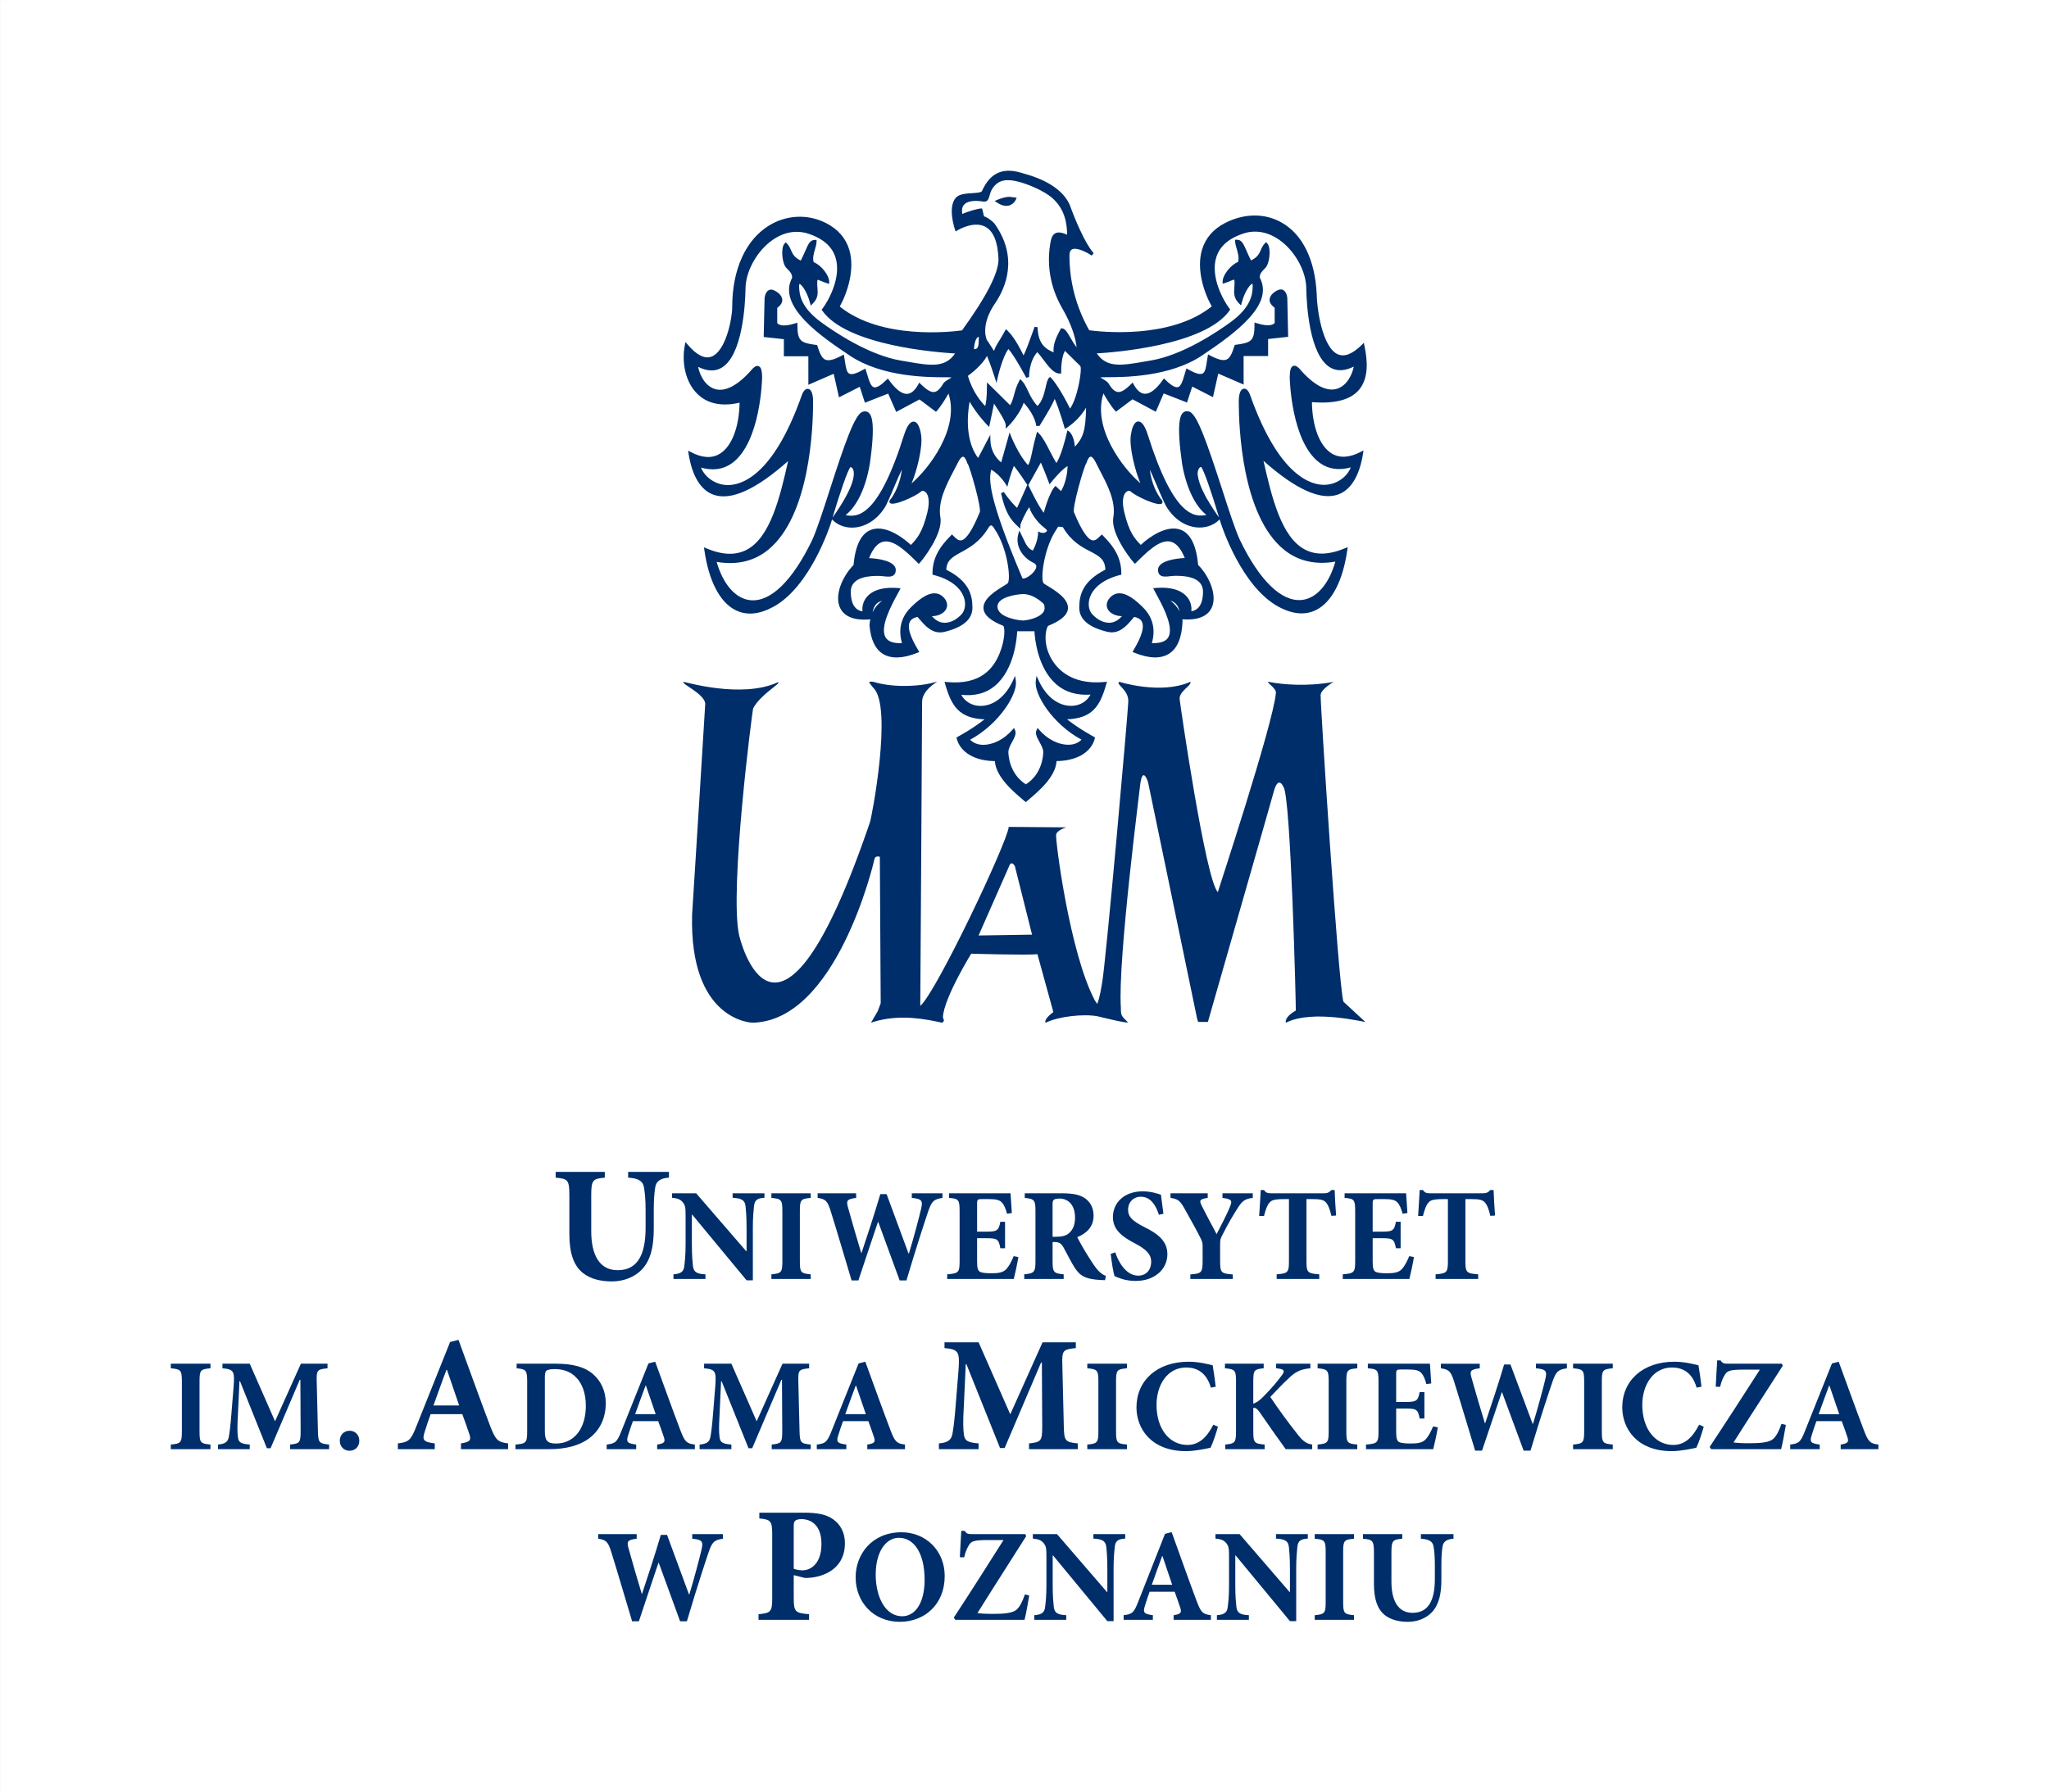 <?xml version="1.0" encoding="UTF-8" standalone="no"?>
<svg
   xmlns:dc="http://purl.org/dc/elements/1.1/"
   xmlns:cc="http://creativecommons.org/ns#"
   xmlns:rdf="http://www.w3.org/1999/02/22-rdf-syntax-ns#"
   xmlns:svg="http://www.w3.org/2000/svg"
   xmlns="http://www.w3.org/2000/svg"
   viewBox="0 0 137.143 120"
   id="svg9"
   height="120"
   width="137.143"
   version="1.1">
  <rect x="0" y="0" width="137.143" height="120" fill="#808080" stroke="none"/>
  <defs
     id="defs13" />
  <g
     id="Layer1000"
     transform="matrix(0.252,0,0,0.252,-37.5,-15)">
    <path
       id="path2"
       style="fill:#ffffff;fill-rule:evenodd"
       d="M 693.07,535.747 H 148.82 V 59.528 H 693.07 Z" />
    <path
       id="path4"
       style="fill:#002e6a;fill-rule:evenodd"
       d="m 326.485,370.859 h -10.841 v 1.531 c 2.95,0.176 3.946,1.049 4.206,2.58 0.216,1.315 0.432,2.979 0.432,6.084 v 4.682 c 0,7.305 -2.253,11.242 -7.415,11.242 -4.681,0 -7.023,-3.801 -7.023,-10.367 v -9.539 c 0,-4.111 0.432,-4.375 3.6,-4.682 v -1.531 h -13.053 v 1.531 c 3.208,0.307 3.643,0.57 3.643,4.682 v 10.328 c 0,5.117 1.17,8.357 3.599,10.322 2.08,1.631 4.814,2.24 7.675,2.24 3.079,0 6.029,-1.102 8.021,-3.201 2.428,-2.625 3.121,-6.299 3.121,-10.938 v -4.77 c 0,-3.105 0.176,-4.725 0.392,-6.084 0.216,-1.531 1.301,-2.447 3.643,-2.58 z m 25.371,5.691 h -8.463 v 1.189 c 2.565,0.141 3.258,0.735 3.434,2.24 0.102,1.016 0.275,2.66 0.275,5.776 v 6.16 h -0.103 l -13.284,-15.365 h -6.415 v 1.189 c 1.49,0.141 2.253,0.418 2.913,1.26 0.656,0.84 0.691,1.469 0.691,3.781 v 7.279 c 0,3.082 -0.207,4.656 -0.346,5.811 -0.137,1.506 -0.935,2.064 -2.877,2.207 v 1.223 h 8.496 v -1.223 c -2.564,-0.105 -3.156,-0.772 -3.33,-2.308 -0.105,-1.053 -0.277,-2.627 -0.277,-5.709 v -7.838 h 0.103 l 14.429,17.44 h 1.666 v -13.906 c 0,-3.115 0.208,-4.76 0.314,-5.844 0.173,-1.578 0.9,-2.067 2.774,-2.172 z m 12.28,22.75 v -1.225 c -2.6,-0.244 -2.88,-0.49 -2.88,-3.43 v -13.409 c 0,-3.01 0.279,-3.218 2.88,-3.465 v -1.225 h -10.442 v 1.225 c 2.603,0.246 2.915,0.455 2.915,3.465 v 13.409 c 0,2.939 -0.311,3.186 -2.915,3.43 v 1.225 z m 34.999,-22.75 h -8.15 v 1.224 c 2.811,0.246 2.946,0.842 2.462,2.942 -0.484,2.064 -1.908,7.525 -3.225,11.828 h -0.105 c -1.907,-5.107 -3.885,-10.463 -5.829,-15.783 h -1.662 c -1.598,5.389 -3.331,10.676 -4.995,15.645 h -0.069 c -1.181,-3.852 -2.358,-7.946 -3.503,-12.041 -0.487,-1.785 -0.451,-2.275 2.15,-2.59 v -1.224 h -10.233 v 1.224 c 2.047,0.281 2.638,0.77 3.469,3.5 1.942,6.232 3.643,12.112 5.55,18.418 h 1.806 c 1.665,-5.047 3.433,-10.262 5.201,-15.547 h 0.069 c 1.944,5.32 3.782,10.326 5.689,15.547 h 1.804 c 2.915,-9.807 4.96,-15.894 5.722,-18.172 0.973,-2.904 1.527,-3.395 3.852,-3.746 z m 18.906,16.695 c -0.623,1.539 -1.25,2.66 -1.942,3.43 -0.797,0.875 -2.011,1.121 -3.815,1.121 -1.318,0 -2.498,-0.07 -3.121,-0.352 -0.693,-0.349 -0.833,-1.189 -0.833,-2.871 v -6.09 h 2.323 c 2.948,0 3.399,0.141 3.85,2.66 h 1.25 v -7.035 h -1.25 c -0.451,2.451 -0.936,2.627 -3.85,2.627 h -2.323 v -7.422 c 0,-1.156 0.14,-1.225 1.423,-1.225 h 1.663 c 1.943,0 2.878,0.244 3.469,0.877 0.624,0.629 1.075,1.783 1.387,3.008 l 1.284,-0.176 c -0.137,-2.172 -0.312,-4.619 -0.345,-5.248 h -16.34 v 1.223 c 2.464,0.211 2.813,0.385 2.813,3.432 v 13.442 c 0,2.976 -0.349,3.184 -3.297,3.428 v 1.229 h 17.69 c 0.278,-1.051 0.973,-4.238 1.214,-5.812 z m 10.337,-5.146 v -8.504 c 0,-0.737 0.066,-1.086 0.311,-1.297 0.205,-0.209 0.693,-0.349 1.56,-0.349 1.943,0 4.092,1.33 4.092,5.074 0,1.787 -0.484,3.184 -1.666,4.166 -0.762,0.666 -1.94,0.91 -3.397,0.91 z m 14.15,10.394 v 0 c -0.762,-0.277 -1.352,-0.701 -2.115,-1.506 -0.662,-0.733 -1.426,-1.854 -2.639,-3.814 -1.039,-1.607 -2.322,-3.918 -2.842,-4.971 2.322,-0.943 4.336,-2.623 4.336,-5.703 0,-2.172 -0.938,-3.709 -2.326,-4.656 -1.422,-0.945 -3.156,-1.295 -6.207,-1.295 h -9.748 v 1.225 c 2.531,0.246 2.844,0.596 2.844,3.397 v 13.439 c 0,2.906 -0.383,3.221 -2.981,3.467 v 1.223 h 10.473 v -1.223 c -2.635,-0.246 -2.945,-0.56 -2.945,-3.467 v -5.109 h 0.656 c 1.111,0 1.734,0.455 2.289,1.506 1.008,1.855 1.944,3.744 2.848,5.18 1.42,2.203 2.736,3.192 7.11,3.401 0.449,0 0.834,0.035 1.039,0.035 z m 15.299,-16.52 c -0.279,-2.168 -0.521,-3.748 -0.662,-5.041 -0.623,-0.209 -2.6,-0.91 -4.818,-0.91 -4.926,0 -7.945,3.01 -7.945,6.863 0,3.359 2.496,5.25 6.037,7.068 2.601,1.401 4.127,2.695 4.127,4.762 0,2.24 -1.353,3.711 -3.468,3.711 -3.326,0 -5.375,-3.957 -6.07,-6.195 l -1.211,0.418 c 0.24,2.1 0.693,5.041 1.037,5.914 0.453,0.211 1.113,0.49 2.084,0.779 1.039,0.312 2.254,0.488 3.502,0.488 5.064,0 8.428,-3.121 8.428,-7.109 0,-3.467 -2.498,-5.428 -6.139,-7.213 -3.051,-1.574 -4.301,-2.658 -4.301,-4.588 0,-2.025 1.422,-3.461 3.363,-3.461 2.807,0 4.129,2.59 4.822,4.795 z m 23.724,-5.424 h -8.047 v 1.224 c 2.564,0.315 2.6,0.805 2.045,2.205 -0.832,2.137 -2.602,5.426 -3.604,7.422 -1.355,-2.59 -2.779,-5.18 -3.992,-7.631 -0.592,-1.258 -0.625,-1.681 1.631,-1.996 v -1.224 h -9.887 v 1.224 c 1.908,0.281 2.498,0.629 3.779,2.942 2.082,3.709 3.365,6.054 4.303,7.943 0.314,0.701 0.451,1.053 0.451,1.93 v 3.883 c 0,3.188 -0.31,3.395 -3.258,3.639 v 1.189 h 11.27 v -1.189 c -3.121,-0.244 -3.365,-0.451 -3.365,-3.639 v -4.48 c 0,-1.086 0.103,-1.469 0.627,-2.416 1.666,-3.291 2.6,-4.795 3.885,-6.859 1.281,-2.067 1.975,-2.696 4.162,-2.942 z m 22.129,5.914 c -0.174,-2.239 -0.346,-5.32 -0.381,-6.789 h -0.865 c -0.59,0.666 -1.076,0.875 -1.979,0.875 h -13.945 c -1.006,0 -1.457,-0.103 -1.978,-0.875 h -0.864 c -0.07,1.785 -0.279,4.34 -0.42,6.895 h 1.283 c 0.453,-1.748 0.867,-2.938 1.459,-3.535 0.486,-0.592 1.109,-0.945 3.986,-0.945 h 1.181 v 16.557 c 0,2.976 -0.345,3.186 -3.261,3.432 v 1.223 h 11.309 v -1.223 c -3.051,-0.246 -3.398,-0.455 -3.398,-3.432 v -16.557 h 1.56 c 2.049,0 2.912,0.174 3.539,0.804 0.623,0.633 1.109,1.82 1.527,3.641 z m 19.424,10.781 c -0.623,1.539 -1.248,2.66 -1.939,3.43 -0.799,0.875 -2.014,1.121 -3.816,1.121 -1.316,0 -2.496,-0.07 -3.123,-0.352 -0.691,-0.349 -0.83,-1.189 -0.83,-2.871 v -6.09 h 2.324 c 2.946,0 3.397,0.141 3.848,2.66 h 1.25 v -7.035 h -1.25 c -0.451,2.451 -0.935,2.627 -3.848,2.627 h -2.324 v -7.422 c 0,-1.156 0.139,-1.225 1.42,-1.225 h 1.668 c 1.939,0 2.877,0.244 3.465,0.877 0.623,0.629 1.078,1.783 1.391,3.008 l 1.283,-0.176 c -0.141,-2.172 -0.314,-4.619 -0.349,-5.248 h -16.336 v 1.223 c 2.463,0.211 2.811,0.385 2.811,3.432 v 13.442 c 0,2.976 -0.347,3.184 -3.297,3.428 v 1.229 h 17.689 c 0.279,-1.051 0.973,-4.238 1.217,-5.812 z m 22.795,-10.781 c -0.174,-2.239 -0.35,-5.32 -0.385,-6.789 h -0.867 c -0.588,0.666 -1.072,0.875 -1.977,0.875 h -13.945 c -1.004,0 -1.455,-0.103 -1.977,-0.875 h -0.865 c -0.07,1.785 -0.281,4.34 -0.416,6.895 h 1.281 c 0.451,-1.748 0.869,-2.938 1.455,-3.535 0.486,-0.592 1.113,-0.945 3.992,-0.945 h 1.181 v 16.557 c 0,2.976 -0.35,3.186 -3.268,3.432 v 1.223 h 11.31 v -1.223 c -3.049,-0.246 -3.397,-0.455 -3.397,-3.432 v -16.557 h 1.557 c 2.051,0 2.916,0.174 3.541,0.804 0.623,0.633 1.111,1.82 1.525,3.641 l 1.246,-0.07 z m -341.188,62.06 v -1.223 c -2.627,-0.246 -2.905,-0.488 -2.905,-3.422 v -13.381 c 0,-3.004 0.278,-3.211 2.905,-3.461 v -1.219 h -10.538 v 1.219 c 2.626,0.25 2.94,0.457 2.94,3.461 v 13.381 c 0,2.934 -0.314,3.176 -2.94,3.422 v 1.223 z m 31.511,0 v -1.223 c -2.731,-0.281 -2.905,-0.523 -2.975,-3.738 l -0.317,-13.064 c -0.069,-2.898 0.073,-3.18 2.872,-3.461 v -1.219 h -7.074 l -6.862,15.299 -6.724,-15.299 h -7.246 v 1.219 c 3.009,0.281 3.257,0.772 2.975,4.721 l -0.561,6.914 c -0.279,3.668 -0.526,5.518 -0.735,6.602 -0.245,1.262 -0.876,1.852 -2.872,2.027 v 1.223 h 8.438 v -1.223 c -2.346,-0.211 -3.011,-0.523 -3.15,-2.098 -0.141,-1.08 -0.175,-2.723 0,-5.623 l 0.42,-9.115 h 0.14 l 7.142,17.812 h 0.982 l 7.738,-18.162 h 0.175 l 0.07,13.447 c 0,3.215 -0.176,3.457 -2.8,3.738 v 1.223 z m 5.393,0.426 c 1.541,0 2.628,-1.09 2.628,-2.664 0,-1.533 -1.087,-2.652 -2.591,-2.652 -1.47,0 -2.591,1.119 -2.591,2.652 0,1.574 1.121,2.664 2.555,2.664 z m 51.909,-19.285 c 0,-1.016 0.069,-1.609 0.348,-1.924 0.246,-0.244 0.947,-0.488 2.207,-0.488 2.416,0 4.27,0.697 5.708,2.166 1.609,1.57 2.624,4.223 2.624,7.545 0,6.252 -3.22,10.063 -7.912,10.063 -2.45,0 -2.975,-0.875 -2.975,-3.391 z m -7.494,-3.844 v 0 1.221 c 2.45,0.246 2.8,0.455 2.8,3.459 v 13.345 c 0,3.004 -0.35,3.211 -3.115,3.457 v 1.223 h 8.997 c 4.343,0 8.02,-0.943 10.608,-2.898 2.663,-2.027 4.378,-5.104 4.378,-9.363 0,-3.318 -1.367,-5.799 -3.116,-7.439 -2.241,-2.133 -5.639,-3.004 -10.048,-3.004 z m 36.937,13.41 h -5.463 c 0.911,-2.481 1.787,-5.029 2.766,-7.578 h 0.106 z m 10.398,9.293 v 0 -1.223 c -2.24,-0.281 -2.66,-0.734 -3.85,-3.809 -2.276,-6.008 -4.446,-12.084 -6.686,-18.199 l -1.788,0.455 -7.177,17.955 c -1.156,2.934 -1.609,3.317 -3.92,3.598 v 1.223 h 7.841 v -1.223 c -2.555,-0.316 -2.66,-0.805 -2.135,-2.48 0.419,-1.395 0.876,-2.656 1.262,-3.738 h 6.721 c 0.526,1.398 1.051,2.9 1.401,3.949 0.56,1.535 0.386,1.953 -1.683,2.269 v 1.223 z m 30.777,0 v -1.223 c -2.729,-0.281 -2.905,-0.523 -2.975,-3.738 l -0.318,-13.064 c -0.07,-2.898 0.073,-3.18 2.873,-3.461 v -1.219 h -7.074 l -6.861,15.299 -6.723,-15.299 h -7.245 v 1.219 c 3.01,0.281 3.255,0.772 2.974,4.721 l -0.559,6.914 c -0.279,3.668 -0.527,5.518 -0.737,6.602 -0.244,1.262 -0.875,1.852 -2.871,2.027 v 1.223 h 8.438 v -1.223 c -2.344,-0.211 -3.012,-0.523 -3.151,-2.098 -0.141,-1.08 -0.175,-2.723 0,-5.623 l 0.421,-9.115 h 0.139 l 7.144,17.812 h 0.98 l 7.738,-18.162 h 0.175 l 0.07,13.447 c 0,3.215 -0.175,3.457 -2.8,3.738 v 1.223 z m 14.637,-9.293 h -5.463 c 0.911,-2.481 1.787,-5.029 2.765,-7.578 h 0.107 z m 10.398,9.293 v 0 -1.223 c -2.24,-0.281 -2.66,-0.734 -3.851,-3.809 -2.276,-6.008 -4.448,-12.084 -6.689,-18.199 l -1.785,0.455 -7.178,17.955 c -1.157,2.934 -1.611,3.317 -3.922,3.598 v 1.223 h 7.844 v -1.223 c -2.556,-0.316 -2.662,-0.805 -2.136,-2.48 0.419,-1.395 0.876,-2.656 1.259,-3.738 h 6.724 c 0.525,1.398 1.051,2.9 1.401,3.949 0.558,1.535 0.383,1.953 -1.683,2.269 v 1.223 z m 58.961,0 v -1.223 c -2.629,-0.246 -2.904,-0.488 -2.904,-3.422 v -13.381 c 0,-3.004 0.276,-3.211 2.904,-3.461 v -1.219 h -10.539 v 1.219 c 2.627,0.25 2.942,0.457 2.942,3.461 v 13.381 c 0,2.934 -0.314,3.176 -2.942,3.422 v 1.223 z m 22.935,-6.496 c -1.787,3.527 -3.957,5.375 -6.861,5.375 -4.764,0 -8.228,-4.223 -8.228,-10.652 0,-5.168 2.801,-9.92 7.877,-9.92 2.695,0 5.394,1.223 6.549,5.346 l 1.295,-0.246 c -0.248,-2.164 -0.492,-3.769 -0.805,-5.693 -0.947,-0.211 -3.539,-0.943 -6.373,-0.943 -8.371,0 -13.867,4.961 -13.867,12.156 0,5.555 3.853,11.604 13.166,11.604 2.383,0 5.601,-0.705 6.512,-0.912 0.598,-1.223 1.506,-3.879 1.963,-5.59 z m 26.26,6.496 v -1.223 c -1.4,-0.211 -2.348,-0.766 -3.781,-2.586 -2.522,-3.18 -5.113,-6.707 -7.352,-10.059 1.574,-1.607 3.045,-3.283 5.111,-5.172 1.926,-1.815 3.361,-2.236 5.529,-2.447 v -1.219 h -9.1 v 1.219 l 0.627,0.074 c 1.646,0.207 1.717,0.731 0.877,1.817 -1.153,1.57 -2.553,3.281 -4.902,5.658 -1.049,1.082 -1.926,1.639 -2.66,1.852 v -5.939 c 0,-3.004 0.281,-3.211 2.765,-3.461 v -1.219 H 474.156 v 1.219 c 2.627,0.25 2.942,0.457 2.942,3.461 v 13.345 c 0,3.004 -0.349,3.211 -2.869,3.455 v 1.225 h 10.469 V 443.3 c -2.699,-0.244 -3.012,-0.451 -3.012,-3.455 v -6.289 c 0.523,-0.07 0.979,0.141 1.715,1.188 2.486,3.633 5.393,7.719 6.898,9.781 z m 11.975,0 v -1.223 c -2.627,-0.246 -2.906,-0.488 -2.906,-3.422 v -13.381 c 0,-3.004 0.279,-3.211 2.906,-3.461 v -1.219 h -10.539 v 1.219 c 2.625,0.25 2.939,0.457 2.939,3.461 v 13.381 c 0,2.934 -0.314,3.176 -2.939,3.422 v 1.223 z m 20.131,-6.043 c -0.629,1.539 -1.26,2.656 -1.959,3.424 -0.805,0.875 -2.033,1.117 -3.851,1.117 -1.33,0 -2.522,-0.07 -3.154,-0.349 -0.697,-0.348 -0.838,-1.186 -0.838,-2.862 v -6.08 h 2.348 c 2.975,0 3.43,0.141 3.885,2.652 h 1.26 v -7.019 h -1.26 c -0.455,2.445 -0.945,2.619 -3.885,2.619 h -2.348 v -7.404 c 0,-1.154 0.141,-1.223 1.437,-1.223 h 1.678 c 1.961,0 2.906,0.244 3.502,0.875 0.633,0.627 1.086,1.779 1.4,3.004 l 1.299,-0.176 c -0.143,-2.166 -0.318,-4.611 -0.351,-5.24 h -16.492 v 1.224 c 2.485,0.209 2.836,0.381 2.836,3.422 v 13.412 c 0,2.971 -0.351,3.178 -3.326,3.424 v 1.223 h 17.858 c 0.281,-1.05 0.981,-4.226 1.226,-5.797 z m 35.541,-16.66 h -8.229 v 1.221 c 2.834,0.246 2.975,0.84 2.485,2.938 -0.488,2.057 -1.924,7.508 -3.254,11.805 h -0.107 c -1.924,-5.099 -3.922,-10.445 -5.881,-15.754 h -1.683 c -1.607,5.381 -3.359,10.654 -5.041,15.617 h -0.066 c -1.195,-3.846 -2.383,-7.932 -3.537,-12.017 -0.492,-1.785 -0.455,-2.273 2.168,-2.588 v -1.221 h -10.328 v 1.221 c 2.066,0.279 2.662,0.768 3.502,3.494 1.961,6.219 3.678,12.086 5.6,18.381 h 1.824 c 1.682,-5.037 3.467,-10.242 5.252,-15.517 h 0.07 c 1.959,5.31 3.815,10.305 5.74,15.517 h 1.819 c 2.946,-9.791 5.012,-15.867 5.777,-18.135 0.984,-2.901 1.545,-3.389 3.891,-3.738 z m 12.184,22.703 v -1.223 c -2.629,-0.246 -2.906,-0.488 -2.906,-3.422 v -13.381 c 0,-3.004 0.277,-3.211 2.906,-3.461 v -1.219 h -10.539 v 1.219 c 2.625,0.25 2.942,0.457 2.942,3.461 v 13.381 c 0,2.934 -0.316,3.176 -2.942,3.422 v 1.223 z m 22.933,-6.496 c -1.787,3.527 -3.957,5.375 -6.865,5.375 -4.76,0 -8.228,-4.223 -8.228,-10.652 0,-5.168 2.805,-9.92 7.877,-9.92 2.699,0 5.395,1.223 6.549,5.346 l 1.299,-0.246 c -0.246,-2.164 -0.492,-3.769 -0.807,-5.693 -0.943,-0.211 -3.535,-0.943 -6.373,-0.943 -8.367,0 -13.863,4.961 -13.863,12.156 0,5.555 3.852,11.604 13.164,11.604 2.383,0 5.601,-0.705 6.513,-0.912 0.594,-1.223 1.504,-3.879 1.959,-5.59 z m 21.879,-0.234 c -0.767,2.158 -1.363,3.207 -2.201,4.012 -1.016,0.938 -3.467,1.147 -6.199,1.147 -2.203,0 -3.187,-0.068 -4.342,-0.209 4.379,-6.934 8.719,-13.561 13.094,-20.4 l -0.281,-0.527 h -14.211 c -1.121,0 -1.508,-0.064 -2.035,-0.869 h -0.908 c -0.068,1.814 -0.28,4.271 -0.385,6.986 l 1.158,0.033 c 0.385,-1.654 0.941,-2.711 1.363,-3.347 0.562,-0.844 1.225,-1.229 4.797,-1.229 h 4.412 c -4.34,6.771 -8.857,13.773 -13.342,20.541 l 0.385,0.594 h 18.594 c 0.347,-1.223 0.979,-4.748 1.26,-6.453 z m 15.338,-2.562 h -5.463 c 0.914,-2.481 1.787,-5.029 2.77,-7.578 h 0.103 z m 10.4,9.293 v 0 -1.223 c -2.24,-0.281 -2.662,-0.734 -3.853,-3.809 -2.277,-6.008 -4.443,-12.084 -6.688,-18.199 l -1.785,0.455 -7.176,17.955 c -1.156,2.934 -1.609,3.317 -3.92,3.598 v 1.223 h 7.842 v -1.223 c -2.557,-0.316 -2.66,-0.805 -2.135,-2.48 0.418,-1.395 0.871,-2.656 1.26,-3.738 h 6.721 c 0.527,1.398 1.051,2.9 1.403,3.949 0.558,1.535 0.383,1.953 -1.684,2.269 v 1.223 z m -376.952,-11.615 h -6.825 c 1.138,-3.099 2.232,-6.289 3.457,-9.475 h 0.13 z m 13.001,11.615 v 0 -1.531 c -2.801,-0.346 -3.326,-0.914 -4.816,-4.758 -2.843,-7.51 -5.556,-15.108 -8.359,-22.748 l -2.232,0.566 -8.973,22.443 c -1.445,3.668 -2.01,4.151 -4.902,4.496 v 1.531 h 9.806 v -1.531 c -3.196,-0.391 -3.329,-1.002 -2.672,-3.098 0.526,-1.746 1.095,-3.318 1.575,-4.676 h 8.404 c 0.657,1.75 1.312,3.629 1.751,4.938 0.698,1.92 0.48,2.443 -2.102,2.836 v 1.531 z m 151.317,0 v -1.531 c -3.412,-0.346 -3.633,-0.652 -3.723,-4.668 l -0.393,-16.33 c -0.088,-3.629 0.088,-3.975 3.59,-4.326 v -1.527 h -8.842 l -8.576,19.125 -8.404,-19.125 h -9.062 v 1.527 c 3.765,0.351 4.072,0.961 3.722,5.897 l -0.701,8.645 c -0.349,4.584 -0.654,6.898 -0.919,8.254 -0.308,1.57 -1.094,2.312 -3.589,2.529 v 1.531 h 10.548 v -1.531 c -2.933,-0.26 -3.764,-0.652 -3.938,-2.617 -0.176,-1.352 -0.22,-3.406 0,-7.029 l 0.524,-11.398 h 0.176 l 8.927,22.27 h 1.227 l 9.671,-22.705 h 0.217 l 0.09,16.813 c 0,4.016 -0.219,4.322 -3.502,4.668 v 1.531 z m -94.272,22.569 h -8.14 v 1.225 c 2.805,0.244 2.943,0.842 2.459,2.943 -0.484,2.066 -1.904,7.529 -3.223,11.84 h -0.103 c -1.904,-5.115 -3.878,-10.473 -5.819,-15.801 h -1.66 c -1.593,5.395 -3.325,10.685 -4.988,15.66 h -0.07 c -1.177,-3.854 -2.355,-7.953 -3.5,-12.053 -0.484,-1.787 -0.449,-2.273 2.15,-2.59 v -1.225 h -10.221 v 1.225 c 2.045,0.279 2.635,0.771 3.465,3.5 1.941,6.238 3.638,12.123 5.542,18.434 h 1.802 c 1.663,-5.051 3.43,-10.27 5.197,-15.559 h 0.069 c 1.939,5.324 3.774,10.334 5.68,15.559 h 1.802 c 2.91,-9.815 4.953,-15.908 5.715,-18.186 0.973,-2.906 1.525,-3.398 3.845,-3.748 z m 46.758,0.979 c 4.053,0 6.823,4.17 6.823,11.14 0,6.447 -2.665,9.705 -5.957,9.705 -4.434,0 -7.032,-5.043 -7.032,-11.072 0,-6.056 2.702,-9.773 6.166,-9.773 z m 0.693,-1.469 v 0 c -7.932,0 -12.193,5.922 -12.193,11.944 0,6.689 4.815,11.848 11.743,11.848 6.548,0 11.917,-4.596 11.917,-12.162 0,-6.898 -5.161,-11.629 -11.467,-11.629 z m 32.772,16.508 c -0.764,2.166 -1.351,3.221 -2.184,4.026 -1.003,0.939 -3.43,1.148 -6.13,1.148 -2.183,0 -3.153,-0.072 -4.298,-0.209 4.332,-6.955 8.629,-13.596 12.958,-20.457 l -0.276,-0.525 h -14.064 c -1.11,0 -1.49,-0.07 -2.01,-0.875 h -0.902 c -0.068,1.819 -0.275,4.285 -0.378,7.004 l 1.143,0.035 c 0.38,-1.658 0.935,-2.721 1.35,-3.357 0.554,-0.846 1.211,-1.232 4.746,-1.232 h 4.363 c -4.294,6.793 -8.763,13.816 -13.198,20.6 l 0.382,0.596 h 18.395 c 0.345,-1.227 0.969,-4.762 1.248,-6.471 z m 26.639,-16.017 h -8.453 v 1.189 c 2.562,0.141 3.256,0.736 3.428,2.242 0.105,1.016 0.279,2.662 0.279,5.778 v 6.168 h -0.103 l -13.268,-15.377 h -6.41 v 1.189 c 1.49,0.141 2.25,0.42 2.91,1.262 0.658,0.842 0.691,1.471 0.691,3.783 v 7.285 c 0,3.084 -0.207,4.656 -0.344,5.815 -0.141,1.508 -0.937,2.068 -2.875,2.207 v 1.225 h 8.486 v -1.225 c -2.564,-0.103 -3.152,-0.771 -3.324,-2.31 -0.104,-1.055 -0.28,-2.627 -0.28,-5.711 v -7.846 h 0.105 l 14.41,17.449 h 1.662 v -13.914 c 0,-3.115 0.207,-4.762 0.312,-5.848 0.172,-1.576 0.9,-2.066 2.771,-2.172 z m 12.471,13.447 h -5.404 c 0.9,-2.483 1.768,-5.039 2.738,-7.6 h 0.102 z m 10.291,9.32 v 0 -1.225 c -2.219,-0.281 -2.635,-0.736 -3.812,-3.82 -2.252,-6.023 -4.401,-12.119 -6.617,-18.25 l -1.764,0.457 -7.105,18.004 c -1.141,2.943 -1.592,3.328 -3.879,3.609 v 1.225 h 7.76 v -1.225 c -2.527,-0.318 -2.633,-0.804 -2.111,-2.488 0.414,-1.402 0.865,-2.662 1.244,-3.748 h 6.652 c 0.52,1.402 1.037,2.906 1.387,3.957 0.557,1.543 0.383,1.961 -1.664,2.279 v 1.225 z m 25.736,-22.768 h -8.453 v 1.189 c 2.562,0.141 3.256,0.736 3.43,2.242 0.103,1.016 0.276,2.662 0.276,5.778 v 6.168 h -0.102 l -13.268,-15.377 h -6.41 v 1.189 c 1.49,0.141 2.252,0.42 2.91,1.262 0.66,0.842 0.693,1.471 0.693,3.783 v 7.285 c 0,3.084 -0.207,4.656 -0.347,5.815 -0.137,1.508 -0.934,2.068 -2.871,2.207 v 1.225 h 8.486 v -1.225 c -2.564,-0.103 -3.154,-0.771 -3.328,-2.31 -0.103,-1.055 -0.279,-2.627 -0.279,-5.711 v -7.846 h 0.105 l 14.41,17.449 h 1.664 v -13.914 c 0,-3.115 0.209,-4.762 0.313,-5.848 0.174,-1.576 0.898,-2.066 2.771,-2.172 z m 12.264,22.768 v -1.225 c -2.596,-0.246 -2.875,-0.492 -2.875,-3.436 v -13.414 c 0,-3.014 0.279,-3.225 2.875,-3.467 v -1.225 h -10.428 v 1.225 c 2.598,0.242 2.91,0.453 2.91,3.467 v 13.414 c 0,2.943 -0.313,3.19 -2.91,3.436 v 1.225 z m 26.432,-22.768 h -8.66 v 1.225 c 2.356,0.141 3.152,0.842 3.361,2.068 0.17,1.048 0.344,2.381 0.344,4.867 v 3.746 c 0,5.851 -1.799,9.006 -5.92,9.006 -3.742,0 -5.613,-3.049 -5.613,-8.301 v -7.639 c 0,-3.293 0.347,-3.504 2.873,-3.748 v -1.225 h -10.426 v 1.225 c 2.562,0.244 2.91,0.455 2.91,3.748 v 8.266 c 0,4.1 0.937,6.691 2.875,8.27 1.666,1.299 3.844,1.793 6.131,1.793 2.461,0 4.818,-0.881 6.41,-2.567 1.94,-2.1 2.494,-5.043 2.494,-8.758 v -3.816 c 0,-2.487 0.139,-3.783 0.311,-4.867 0.176,-1.227 1.039,-1.963 2.91,-2.068 z m -175.235,-2.192 c 0,-0.656 0.085,-1.094 0.39,-1.359 0.261,-0.217 0.778,-0.435 1.6,-0.435 2.642,0 5.37,1.619 5.37,6.568 0,5.91 -3.464,7.049 -5.023,7.049 -0.909,0 -1.818,-0.219 -2.338,-0.437 z m -9.137,-3.502 v 0 1.531 c 3.029,0.306 3.421,0.611 3.421,4.334 v 16.771 c 0,3.721 -0.392,4.029 -3.637,4.336 v 1.488 h 13.424 v -1.488 c -3.682,-0.307 -4.071,-0.615 -4.071,-4.336 v -6.043 l 2.946,0.742 c 0.474,0 1.125,0 1.774,-0.084 4.591,-0.57 8.876,-3.242 8.876,-9.109 0,-2.846 -1.169,-5.033 -3.203,-6.436 -1.732,-1.228 -4.159,-1.707 -7.58,-1.707 z" />
    <path
       id="path6"
       style="fill:#002e6a;fill-rule:evenodd"
       d="m 418.323,111.984 -1.161,-0.147 c -1.248,-0.171 -3.396,0.746 -3.496,0.787 l -0.679,0.299 0.627,0.414 c 1.205,0.793 2.316,1.049 3.277,0.762 1.217,-0.369 1.719,-1.503 1.739,-1.552 l 0.209,-0.493 z m 82.552,76.335 v 0 c -3.416,0.19 -12.223,-1.747 -20.055,-23.902 -0.412,-1.147 -1.031,-1.739 -1.688,-1.625 -0.842,0.145 -1.302,1.349 -1.302,3.383 v 0.047 c 0.002,6.922 0.875,30.197 11.92,39.263 3.769,3.102 8.406,4.165 13.731,3.25 -1.705,6.005 -5.033,9.796 -8.945,10.185 -5.346,0.516 -11.172,-5.121 -16.379,-15.887 -1.262,-2.702 -2.965,-7.98 -4.766,-13.564 -3.867,-11.888 -6.537,-19.737 -8.6,-20.548 -0.807,-0.314 -1.353,-0.091 -1.664,0.156 -0.893,0.711 -1.885,2.901 -0.346,13.698 1.297,7.409 4.06,11.722 6.459,13.543 -3.213,0.669 -8.711,0.528 -15.607,-21.38 -0.758,-2.357 -1.609,-3.509 -2.549,-3.442 -1.174,0.101 -1.681,2.027 -1.922,3.616 -0.482,3.236 1.182,9.631 2.535,12.794 -4.639,-3.953 -12.826,-14.631 -9.812,-23.86 1.898,3.352 3.049,4.546 3.094,4.6 l 0.236,0.241 0.287,-0.203 4.105,-3.079 5.803,3.102 0.379,0.213 0.178,-0.407 1.922,-4.467 5.812,2.263 0.373,0.157 0.135,-0.409 1.262,-3.826 5.043,2.567 0.476,0.243 0.094,-0.507 1.295,-5.756 6.18,2.669 0.558,0.246 v -0.615 l -0.008,-6.957 6.111,-0.002 h 0.401 v -0.411 l -0.002,-4.119 4.967,-0.547 0.367,-0.038 -0.018,-0.369 -0.219,-9.928 c -0.008,-0.194 -0.166,-1.589 -1.033,-2.106 -0.273,-0.159 -0.721,-0.306 -1.34,-0.058 -1.055,0.444 -2.211,1.328 -2.321,2.485 -0.096,0.811 0.41,1.559 1.336,2.263 l 0.006,4.014 c -0.129,0.199 -1.043,1.288 -4.83,0.065 l -0.527,-0.173 v 0.554 c 0,4.334 -0.818,4.827 -4.984,5.37 l -0.254,0.037 -0.084,0.243 c -0.619,1.884 -1.125,3.245 -2.129,3.647 -0.891,0.364 -2.291,0.009 -4.391,-1.111 l -0.492,-0.254 -0.098,0.535 c -0.08,0.474 -0.154,0.912 -0.221,1.349 -0.234,1.594 -0.43,2.857 -1.162,3.198 -0.664,0.337 -1.916,-0.038 -3.824,-1.12 l -0.428,-0.245 -0.162,0.477 c -0.107,0.353 -0.207,0.717 -0.324,1.068 -0.478,1.656 -0.945,3.215 -1.781,3.43 -0.707,0.187 -1.85,-0.491 -3.369,-1.989 l -0.342,-0.33 -0.281,0.377 c -1.809,2.553 -3.451,3.79 -4.859,3.701 -1.059,-0.063 -2.053,-0.9 -2.924,-2.503 l -0.254,-0.477 -0.383,0.378 c -1.59,1.59 -2.696,2.239 -3.596,2.125 -0.814,-0.107 -1.602,-0.851 -2.522,-2.401 l -0.028,-0.046 -0.027,-0.038 c -0.418,-0.397 -0.986,-0.757 -1.514,-1.054 -0.17,-0.101 -0.359,-0.222 -0.516,-0.323 0.27,-0.028 0.711,-0.058 1.445,-0.058 l 0.152,-0.003 c 4.611,-0.002 16.85,-0.007 25.463,-5.795 9.41,-6.304 19.088,-13.616 15.274,-20.679 0.024,-1.021 0.455,-1.503 1.498,-2.555 0.762,-0.767 1.123,-2.658 1.123,-4.075 -0.004,-0.839 -0.113,-1.947 -0.652,-2.485 l -0.295,-0.294 -0.274,0.294 c -0.572,0.561 -0.856,1.197 -1.113,1.816 -0.436,0.998 -0.904,1.947 -2.606,2.754 -0.525,-1.054 -0.928,-1.943 -1.228,-2.663 -0.838,-1.877 -1.252,-2.836 -2.572,-2.836 l -0.412,0.002 v 0.412 c 0.004,0.6 0.219,1.309 0.445,2.071 0.322,1.146 0.695,2.443 0.307,3.432 -1.9,0.739 -4.071,3.448 -4.071,5.215 v 0.534 l 0.516,-0.141 c 0.627,-0.184 1.162,-0.412 1.598,-0.596 0.344,-0.143 0.807,-0.353 0.935,-0.308 0.022,0.009 0.119,0.13 0.119,0.814 0,0.452 -0.037,0.885 -0.06,1.297 -0.107,1.479 -0.187,2.751 1.281,4.222 l 0.496,0.493 0.172,-0.673 c 0.897,-3.392 2.445,-5.092 2.834,-5.087 0.024,0.025 0.094,0.134 0.094,0.594 0.004,2.468 -0.654,5.79 -5.852,9.596 -3.539,2.578 -12.672,8.764 -21.215,10.206 0.01,0 -1.688,0.287 -1.688,0.287 -6.185,1.082 -10,1.683 -12.662,-2.176 4.531,-0.264 28.715,-2.074 35.281,-11.408 l 0.166,-0.243 -0.178,-0.232 c -1.567,-2.043 -5.231,-8.495 -3.473,-13.809 1.013,-3.051 3.687,-5.194 7.947,-6.388 4.064,-0.947 7.379,0.797 9.424,2.429 3.816,3.03 6.48,8.138 6.48,12.434 0.084,4.126 0.774,17.815 6.465,21.025 1.74,0.989 3.836,0.849 6.156,-0.299 -0.422,2.108 -1.793,5.056 -4.451,5.884 -2.785,0.876 -6.258,-0.977 -10.018,-5.37 -0.429,-0.434 -1.043,-0.931 -1.656,-0.683 -0.615,0.253 -0.89,1.188 -0.89,3.09 0,0.175 0.351,17.201 8.043,22.699 2.322,1.665 5.076,2.013 8.17,1.155 -0.838,2.227 -3.348,4.434 -6.705,4.628 z m -28.973,7.71 v 0 c 0.01,0.02 -0.189,-0.3 -0.189,-0.3 -0.01,-0.014 -0.494,-0.711 -0.494,-0.711 0.019,0.021 -0.217,-0.344 -0.217,-0.344 0,-0.015 -0.399,-0.624 -0.399,-0.624 l -0.236,-0.358 c 0.01,0.007 -0.322,-0.526 -0.322,-0.526 0,0.028 -0.183,-0.331 -0.183,-0.331 -0.01,-0.028 -0.332,-0.533 -0.332,-0.533 l -0.195,-0.318 c 0.022,0.007 -0.269,-0.477 -0.269,-0.477 0.01,0.005 -0.157,-0.313 -0.157,-0.313 0.01,0.015 -0.223,-0.435 -0.223,-0.435 0.018,0.021 -0.131,-0.303 -0.131,-0.303 -0.029,-0.027 -0.242,-0.434 -0.242,-0.434 0.019,0.028 -0.1,-0.262 -0.1,-0.262 l -0.191,-0.406 c 0,0.022 -0.109,-0.245 -0.109,-0.245 -0.008,-0.023 -0.145,-0.33 -0.164,-0.365 l -0.067,-0.222 v -0.019 l -0.008,-0.035 -0.15,-0.306 -0.043,-0.154 v -0.04 l -0.01,-0.028 -0.117,-0.347 c 0,0 -0.035,-0.111 -0.043,-0.147 l -0.09,-0.333 v -0.021 l -0.008,-0.016 -0.072,-0.154 -0.049,-0.272 c 0,0.01 -0.037,-0.123 -0.037,-0.158 l -0.029,-0.239 v -0.033 l -0.008,-0.031 -0.029,-0.141 c 0,0.021 -0.059,-0.213 -0.059,-0.239 v -0.105 c 0,0.014 -0.018,-0.229 -0.018,-0.229 0,0.025 0,-0.103 0,-0.103 v -0.213 -0.093 c 0,0.028 0.018,-0.208 0.018,-0.208 v -0.023 l 0.078,-0.18 c 0,-0.028 0.006,-0.077 0.006,-0.077 0.01,-0.021 0.019,-0.093 0.041,-0.154 v -0.035 l 0.065,-0.171 0.09,-0.14 0.043,-0.086 c 0.028,-0.021 0.028,-0.058 0.063,-0.082 v -0.014 l 0.045,-0.044 0.018,-0.033 0.043,-0.028 0.027,-0.025 0.1,-0.068 0.076,-0.059 v -0.009 c 0.027,0 0.09,-0.037 0.09,-0.037 l 0.059,-0.024 c 0.021,-0.009 0.045,-0.014 0.045,-0.014 l -0.002,0.002 c 0.681,0.654 2.863,7.039 4.77,13.411 z m -21.901,13.003 v 0 l 0.276,0.27 0.271,-0.27 0.244,-0.25 c 2.705,-2.675 6.049,-5.994 8.89,-5.368 1.504,0.333 2.787,1.833 3.801,4.361 -2.441,0.101 -7.109,0.76 -7.105,3.152 0,0.595 0.17,1.036 0.492,1.34 0.643,0.574 1.681,0.463 2.779,0.33 0.439,-0.043 0.893,-0.096 1.312,-0.096 1.826,-0.002 7.363,-0.002 7.367,4.194 0,4.156 -1.904,5.052 -3.096,5.222 0.119,-1.159 -0.107,-2.646 -1.215,-3.905 -1.092,-1.267 -3.42,-2.686 -8.328,-2.276 l -0.594,0.042 0.27,0.531 c 0.168,0.341 0.402,0.755 0.662,1.25 0.121,0.227 0.276,0.502 0.42,0.755 l -0.065,0.02 0.084,0.037 c 1.617,3.022 4.143,8.135 2.582,10.572 -0.693,1.048 -2.16,1.506 -4.308,1.439 1.322,-4.566 -0.498,-7.663 -2.322,-9.465 -1.877,-1.859 -4.301,-3.951 -6.594,-3.762 -1.024,0.096 -1.893,0.645 -2.602,1.642 -0.623,1.025 -0.61,2.035 0,2.87 0.705,0.979 2.133,1.552 3.598,1.543 -0.832,0.923 -1.826,1.603 -2.969,1.736 -1.613,0.166 -3.258,-0.542 -4.785,-2.067 -1.002,-0.986 -1.338,-2.623 -0.9,-4.266 0.802,-2.922 3.768,-5.235 8.164,-6.344 l 0.301,-0.082 v -0.316 c 0,-3.68 -1.472,-6.7 -4.901,-10.078 l -0.273,-0.294 -0.287,0.287 -0.182,0.178 c -0.619,0.619 -1.268,1.258 -2.02,1.105 -1.312,-0.261 -2.939,-2.701 -4.822,-7.262 l -0.02,-0.082 -0.051,-0.033 c -0.582,-1.067 2.635,-12.269 3.24,-13.072 l 0.082,-0.075 c -0.01,0.009 0.014,-0.096 0.014,-0.096 0.168,-0.628 0.625,-1.57 1.064,-1.608 0.141,-0.009 0.652,0.068 1.441,1.676 0.33,0.675 0.689,1.36 1.065,2.094 1.982,3.773 4.221,8.06 3.551,12.293 -0.883,4.393 4.896,11.583 5.467,12.126 z m 9.676,10.096 v 0 c 0.557,0.144 1.022,0.397 1.393,0.771 0.59,0.57 0.861,1.338 1.012,2.022 -0.563,-1.109 -1.351,-2.05 -2.404,-2.793 z m -26.879,-44.962 v 0 l -0.494,-0.311 -0.121,0.568 c -0.393,1.789 -1.611,6.382 -2.797,8.119 -0.541,-0.904 -1.096,-1.952 -1.639,-2.994 -1.029,-2.015 -2.012,-3.92 -2.992,-4.872 l -0.49,-0.484 -0.176,0.654 c -0.582,2.064 -0.92,3.64 -1.182,4.914 -0.359,1.648 -0.584,2.651 -1.051,3.329 -2.531,-2.717 -4.431,-7.523 -4.461,-7.567 l -0.429,-1.122 -0.324,1.16 -1.915,6.802 c -0.846,-0.673 -2.749,-2.534 -2.859,-5.799 l -0.043,-1.513 -0.713,1.342 -2.513,4.787 c -1.01,-1.241 -3.844,-5.762 -2.263,-14.944 1.963,3.413 4.55,6.068 4.669,6.187 l 0.528,0.522 0.153,-0.73 1.136,-5.458 c 1.387,2.043 3.113,4.87 3.113,5.683 v 0.966 l 0.701,-0.685 c 1.843,-1.852 3.569,-4.566 4.061,-6.195 1.298,1.37 3.017,3.787 3.368,6.193 l 0.805,-0.072 -0.041,0.166 c 0.037,-0.061 0.238,-0.397 0.449,-0.755 1.566,-2.546 3.041,-5.024 3.67,-6.559 1.393,3.314 2.535,7.436 2.551,7.482 l 0.133,0.508 0.451,-0.269 c 0.152,-0.1 3.285,-2.018 5.193,-5.419 -0.1,6.174 -0.832,8.114 -2.976,10.393 -0.234,-3.022 -1.453,-3.993 -1.504,-4.025 z m -2.184,15.83 v 0 l -1.168,-1.106 -0.281,-0.275 -0.285,0.28 c -0.059,0.065 -1.361,1.502 -2.85,6.855 -1.547,-1.943 -3.834,-6.829 -3.863,-6.883 l -0.221,-0.472 c 0.096,-0.165 0.201,-0.369 0.201,-0.369 l 3.123,-5.62 c 1.008,2.338 2.041,5.096 2.051,5.131 l 0.26,0.664 0.435,-0.559 c 1.297,-1.627 3.271,-3.743 4.35,-4.287 -0.125,3.588 -1.266,5.869 -1.752,6.641 z m -3.861,10.754 v 0 c -0.666,0.635 -1.619,0.229 -1.674,0.207 l -0.551,-0.247 c -0.006,0 -0.004,0.619 -0.004,0.619 0,0.019 -0.053,2.022 -1.385,4.454 -1.262,-0.491 -1.795,-1.549 -2.529,-3.131 -0.187,-0.402 -0.372,-0.811 -0.6,-1.258 l -0.474,-0.931 -0.271,0.996 c -0.814,2.892 0.897,6.097 4.089,7.619 0.488,0.242 0.721,0.556 0.703,0.969 -0.037,1.046 -1.576,2.512 -2.814,3.023 -0.463,0.184 -0.755,0.184 -0.865,0.109 -9.168,-21.655 -8.942,-26.214 -8.308,-28.867 2.103,1.092 3.775,3.688 3.797,3.722 l 0.497,0.818 0.231,-0.929 c 0.005,-0.033 0.611,-2.408 1.502,-4.621 1.195,1.4 3.336,4.696 3.369,4.736 l 0.204,0.308 -0.235,0.514 -2.488,5.6 c -0.676,-0.646 -2.104,-2.116 -3.531,-4.229 l -0.728,0.314 c 1.163,5.409 2.702,7.19 4.446,8.817 l 0.68,0.634 v -0.916 c 0.018,-0.431 1.341,-3.378 2.37,-4.822 0.533,2.029 2.591,4.213 2.869,4.478 0.314,0.324 0.658,0.6 0.961,0.844 0.41,0.341 0.867,0.722 0.885,0.935 -0.004,0.087 -0.09,0.187 -0.148,0.234 z m -0.67,19.28 v 0 c 0.289,0.823 0.244,1.524 -0.18,2.133 -1.148,1.657 -4.577,2.21 -5.412,2.21 -0.848,0.003 -6.75,-0.733 -6.752,-3.719 0,-2.475 4.895,-3.232 6.773,-3.305 2.95,-0.007 5.36,2.469 5.571,2.682 z m 3.254,21.28 v 0 c 2.42,2.104 5.494,3.001 9.121,2.751 -0.947,1.774 -2.748,2.91 -4.926,2.987 -3.574,0.103 -6.883,-2.407 -8.846,-6.735 l -0.572,-1.236 -0.195,1.338 c -0.515,3.474 4.356,11.41 12.141,15.62 -0.76,0.768 -1.871,1.304 -3.256,1.339 -2.762,0.096 -5.762,-1.392 -8.025,-3.997 l -0.394,-0.461 -0.26,0.553 c -0.451,0.943 0.139,2.023 0.772,3.179 0.498,0.895 1,1.821 1,2.667 0,0.594 -0.133,5.748 -4.612,8.579 -4.492,-2.828 -4.646,-7.984 -4.646,-8.574 0,-0.854 0.494,-1.774 0.989,-2.67 0.626,-1.154 1.207,-2.235 0.766,-3.179 l -0.257,-0.552 -0.401,0.46 c -2.246,2.588 -5.221,4.084 -7.974,4.019 -1.393,-0.05 -2.511,-0.563 -3.283,-1.35 7.74,-4.206 12.631,-12.134 12.147,-15.598 l -0.194,-1.378 -0.581,1.249 c -1.965,4.324 -5.284,6.846 -8.851,6.739 -2.171,-0.084 -3.947,-1.209 -4.88,-2.955 3.521,0.407 6.546,-0.359 8.925,-2.358 5.197,-4.337 5.854,-12.733 5.93,-14.518 l 4.587,-0.004 c 0.084,1.746 0.756,9.683 5.777,14.085 z m -20.314,-45.615 v 0 l -0.043,0.035 -0.034,0.078 c -1.878,4.561 -3.486,7.005 -4.806,7.267 -0.772,0.146 -1.403,-0.491 -2.027,-1.105 l -0.168,-0.171 -0.291,-0.294 -0.284,0.294 c -3.427,3.388 -4.886,6.405 -4.886,10.082 v 0.316 l 0.314,0.082 c 4.373,1.1 7.345,3.416 8.142,6.331 0.447,1.654 0.11,3.286 -0.886,4.277 -1.523,1.526 -3.174,2.232 -4.79,2.058 -1.136,-0.117 -2.124,-0.797 -2.96,-1.726 1.462,0.01 2.882,-0.566 3.599,-1.545 0.611,-0.832 0.613,-1.85 0.021,-2.85 -0.729,-1.021 -1.593,-1.569 -2.623,-1.665 -2.321,-0.195 -4.884,2.061 -6.604,3.769 -1.823,1.802 -3.636,4.906 -2.32,9.465 -2.156,0.077 -3.614,-0.386 -4.3,-1.443 -1.728,-2.664 1.487,-8.604 3.023,-11.43 0.264,-0.471 0.473,-0.872 0.641,-1.193 l 0.264,-0.53 -0.593,-0.042 c -4.887,-0.406 -7.217,1.018 -8.307,2.278 -1.096,1.261 -1.348,2.75 -1.219,3.909 -1.187,-0.166 -3.104,-1.06 -3.104,-5.217 -0.002,-4.196 5.543,-4.198 7.354,-4.198 0.419,0 0.89,0.048 1.332,0.093 1.095,0.126 2.13,0.231 2.756,-0.332 0.333,-0.304 0.509,-0.748 0.509,-1.34 0,-2.393 -4.675,-3.055 -7.1,-3.148 1.015,-2.531 2.269,-4.021 3.76,-4.361 2.824,-0.638 6.185,2.675 8.876,5.328 l 0.286,0.279 0.272,0.27 0.29,-0.27 c 0.638,-0.637 6.308,-7.81 5.449,-12.137 -0.668,-4.22 1.564,-8.505 3.533,-12.287 0.397,-0.732 0.746,-1.419 1.08,-2.087 0.787,-1.618 1.298,-1.69 1.443,-1.678 0.429,0.039 0.878,0.979 1.058,1.596 l 0.023,0.11 0.087,0.082 c 0.596,0.78 3.813,11.954 3.233,13.051 z m -28.449,26.47 v 0 c 0.132,-0.737 0.422,-1.605 1.047,-2.235 0.385,-0.393 0.904,-0.634 1.474,-0.783 -1.122,0.798 -1.955,1.81 -2.521,3.019 z m -10.648,-25.118 v 0 c 1.897,-6.375 4.068,-12.768 4.778,-13.448 0.169,0.032 0.437,0.145 0.639,0.547 0.48,0.916 0.891,4.026 -5.417,12.902 z m 20.999,-9.108 v 0 c 1.35,-3.159 3.019,-9.56 2.543,-12.795 -0.235,-1.599 -0.764,-3.509 -1.939,-3.612 -0.938,-0.075 -1.791,1.078 -2.566,3.439 -6.854,21.904 -12.368,22.058 -15.566,21.394 2.406,-1.813 5.156,-6.129 6.426,-13.533 1.551,-10.833 0.542,-13.016 -0.343,-13.712 -0.315,-0.251 -0.854,-0.473 -1.658,-0.154 -2.057,0.809 -4.748,8.696 -8.604,20.622 -1.787,5.56 -3.483,10.801 -4.734,13.507 -5.206,10.756 -11.015,16.406 -16.361,15.885 -3.928,-0.386 -7.246,-4.183 -8.969,-10.179 5.334,0.905 9.96,-0.153 13.739,-3.259 11.026,-9.065 11.879,-32.348 11.876,-39.263 v -0.058 c 0,-2.034 -0.458,-3.236 -1.285,-3.382 -0.666,-0.115 -1.282,0.478 -1.699,1.629 -7.786,22.142 -16.596,24.095 -20.025,23.916 -3.353,-0.189 -5.873,-2.396 -6.76,-4.626 3.109,0.86 5.872,0.502 8.202,-1.157 7.67,-5.505 8.026,-22.53 8.026,-22.706 0,-1.903 -0.276,-2.838 -0.908,-3.088 -0.598,-0.257 -1.214,0.245 -1.616,0.654 -3.784,4.423 -7.249,6.272 -10.034,5.405 -2.66,-0.837 -4.024,-3.782 -4.438,-5.881 2.311,1.143 4.375,1.286 6.131,0.296 5.678,-3.19 6.378,-16.901 6.457,-21.031 -0.003,-4.295 2.659,-9.404 6.46,-12.435 2.065,-1.636 5.369,-3.384 9.455,-2.428 4.24,1.18 6.907,3.331 7.94,6.384 1.764,5.325 -1.886,11.761 -3.458,13.799 l -0.182,0.234 0.163,0.241 c 6.562,9.337 30.742,11.125 35.284,11.383 -2.646,3.862 -6.473,3.259 -12.64,2.186 l -1.703,-0.287 c -8.552,-1.438 -17.689,-7.603 -21.227,-10.19 -5.185,-3.801 -5.855,-7.12 -5.855,-9.592 0,-0.448 0.089,-0.568 0.094,-0.586 0.397,0.007 1.919,1.704 2.817,5.082 l 0.187,0.671 0.49,-0.491 c 1.49,-1.463 1.389,-2.735 1.283,-4.205 -0.036,-0.428 -0.063,-0.854 -0.063,-1.319 0,-0.677 0.082,-0.804 0.101,-0.818 0.128,-0.037 0.606,0.167 0.958,0.314 0.435,0.184 0.972,0.409 1.619,0.594 l 0.504,0.142 v -0.535 c 0,-1.763 -2.176,-4.47 -4.105,-5.213 -0.369,-0.989 -0.009,-2.284 0.326,-3.427 0.222,-0.757 0.42,-1.477 0.42,-2.074 v -0.411 l -0.397,-0.007 c -1.312,0.003 -1.733,0.943 -2.556,2.822 -0.305,0.716 -0.705,1.611 -1.243,2.672 -1.682,-0.802 -2.143,-1.748 -2.587,-2.744 -0.266,-0.622 -0.544,-1.255 -1.115,-1.835 l -0.285,-0.274 -0.286,0.285 c -0.575,0.572 -0.648,1.825 -0.645,2.518 0,1.411 0.356,3.287 1.133,4.043 0.988,0.989 1.479,1.501 1.497,2.558 -4.096,7.651 7.999,15.788 15.279,20.665 8.6,5.782 20.858,5.774 25.483,5.774 l 0.141,-0.002 c 0.723,0 1.177,0.03 1.447,0.058 -0.17,0.099 -0.367,0.227 -0.522,0.321 -0.516,0.301 -1.107,0.659 -1.514,1.056 l -0.034,0.038 -0.024,0.046 c -0.928,1.552 -1.683,2.291 -2.507,2.404 -0.894,0.109 -2.011,-0.536 -3.612,-2.123 l -0.369,-0.378 -0.262,0.477 c -0.88,1.606 -1.866,2.447 -2.932,2.52 -1.408,0.082 -3.059,-1.159 -4.874,-3.705 l -0.279,-0.381 -0.329,0.332 c -1.523,1.498 -2.646,2.177 -3.361,2.001 -0.843,-0.213 -1.306,-1.758 -1.79,-3.397 -0.11,-0.364 -0.231,-0.732 -0.353,-1.105 l -0.144,-0.479 -0.436,0.252 c -1.9,1.085 -3.147,1.452 -3.813,1.115 -0.72,-0.341 -0.919,-1.608 -1.163,-3.205 -0.058,-0.427 -0.128,-0.872 -0.22,-1.341 l -0.095,-0.533 -0.494,0.257 c -2.104,1.123 -3.489,1.48 -4.377,1.113 -1.006,-0.407 -1.518,-1.765 -2.134,-3.647 l -0.081,-0.241 -0.251,-0.039 c -4.161,-0.54 -4.984,-1.031 -4.987,-5.365 v -0.554 l -0.528,0.175 c -3.742,1.21 -4.671,0.161 -4.822,-0.066 l -0.003,-4.011 c 0.921,-0.707 1.418,-1.464 1.337,-2.268 -0.125,-1.157 -1.291,-2.037 -2.332,-2.479 -0.619,-0.247 -1.072,-0.098 -1.33,0.064 -0.865,0.512 -1.016,1.912 -1.035,2.074 0,0.033 -0.227,9.959 -0.227,9.959 v 0.364 l 0.368,0.04 4.981,0.539 0.002,4.121 v 0.412 l 0.405,0.007 6.097,-0.002 0.005,6.966 v 0.617 l 0.556,-0.25 6.169,-2.674 1.294,5.748 0.1,0.514 0.477,-0.241 5.048,-2.571 1.241,3.824 0.147,0.409 0.387,-0.157 5.777,-2.268 1.953,4.467 0.171,0.407 0.391,-0.213 5.807,-3.107 4.096,3.075 0.266,0.203 0.242,-0.241 c 0.048,-0.054 1.19,-1.25 3.098,-4.603 3.009,9.225 -5.183,19.91 -9.808,23.867 z m 20.039,-33.853 v 0 c 1.063,2.553 2.038,5.704 2.059,5.746 l 0.453,1.444 0.331,-1.477 c 0.01,-0.06 1.278,-5.551 2.85,-7.555 1.77,2.043 4.7,7.59 4.724,7.647 l 0.754,-0.204 c 0,-0.04 -0.092,-4.045 2.179,-6.618 0.541,0.585 1.07,1.278 1.611,1.998 1.351,1.816 2.754,3.693 4.324,3.693 h 0.406 v -0.407 c 0,-3.383 0.65,-4.987 0.998,-5.622 l 4.092,4.037 c 0.549,0.807 -0.736,8.603 -2.731,11.296 -2.219,-4.481 -4.209,-7.333 -5.035,-8.139 l -0.285,-0.279 -0.281,0.279 c -0.383,0.388 -0.596,1.231 -0.857,2.407 -0.381,1.676 -0.94,3.89 -2.207,5.049 -1.203,-1.328 -1.91,-2.723 -2.49,-3.974 -0.531,-1.115 -0.986,-2.078 -1.707,-2.798 l -0.381,-0.37 -0.257,0.475 c -0.762,1.395 -1.121,2.75 -1.442,3.956 -0.274,1.036 -0.558,1.879 -0.983,2.494 l -4.419,-4.372 -1.037,-1.007 -0.691,-0.68 v 0.966 c 0,3.252 -0.277,4.693 -0.47,5.311 -0.936,-0.934 -3.361,-3.688 -4.578,-8.006 0.866,-0.626 3.747,-2.85 5.07,-5.29 z m -2.188,-5.115 v 0 l 0.002,0.103 c 0.005,1.395 0.015,2.49 -0.492,2.997 -0.16,0.155 -0.491,0.182 -0.77,0.232 0.074,-1.868 0.529,-2.754 0.912,-3.132 0.144,-0.115 0.244,-0.145 0.348,-0.199 z m 4.391,-8.956 v 0 c 2.697,-4.002 6.248,-12.069 -0.235,-21.111 l -0.024,-0.028 -0.02,-0.026 c -1.353,-1.337 -2.271,-1.725 -2.723,-1.847 l -0.431,-1.774 -0.077,-0.309 h -0.314 c -0.679,0.002 -3.46,0.75 -4.941,1.452 -0.115,-0.582 -0.223,-1.648 0.428,-2.429 0.827,-0.994 2.683,-1.288 5.359,-0.842 h 0.039 l 0.023,-0.003 c 0.936,0 1.167,-0.835 1.399,-1.643 0.176,-0.608 0.394,-1.387 0.927,-2.104 1.667,-2.237 3.85,-2.249 6.637,-1.583 2.409,0.605 6.804,2.354 9.075,4.357 3.338,2.936 3.908,6.674 3.959,9.748 -1.304,-0.568 -2.344,-0.76 -3.064,-0.414 -0.635,0.299 -1.041,0.921 -1.254,1.91 -1.244,5.998 -0.25,12.291 2.817,17.705 2.949,5.014 3.791,8.661 4.018,10.713 -0.613,-0.795 -1.145,-1.66 -1.611,-2.474 -0.861,-1.486 -1.467,-2.555 -2.301,-2.555 l -0.262,0.002 -0.103,0.22 c -1.008,1.875 -2.074,4.002 -1.832,6.148 -2.17,-0.875 -4.154,-2.275 -4.264,-6.669 l -0.781,-0.122 -0.619,1.7 c -0.891,2.445 -1.764,4.848 -2.321,5.912 -2.233,-4.526 -3.515,-5.825 -4.278,-6.602 l -0.383,-0.367 c -0.011,-0.023 -0.272,0.458 -0.272,0.458 -0.612,1.129 -1.165,2.008 -1.65,2.796 -0.643,1.012 -1.034,1.784 -1.27,2.52 -1.333,-2.13 -1.776,-2.756 -1.875,-2.864 -0.058,-0.129 -1.919,-3.865 2.225,-9.879 z m 89.38,39.997 v 0 c -3.209,-1.926 -5.201,-7.142 -5.289,-13.659 5.881,0.481 10.053,-0.535 12.354,-3.088 2.951,-3.289 2.338,-8.395 1.578,-11.948 l -0.131,-0.728 -0.525,0.526 c -2.451,2.431 -4.574,3.284 -6.336,2.558 -4.269,-1.786 -5.672,-12.574 -5.672,-16.106 -0.453,-9.007 -3.728,-15.707 -9.213,-18.862 -4.469,-2.59 -9.982,-2.569 -15.111,0.054 -3.16,1.631 -5.231,4.03 -6.149,7.148 -1.486,5.045 0.426,11.151 2.596,15.015 -11.037,8.874 -29.766,6.718 -32.547,6.339 -3.469,-6.19 -5.238,-12.85 -5.242,-19.778 v -0.138 c 0,-0.816 0.225,-1.33 0.668,-1.562 1.267,-0.693 4.229,0.94 5.269,1.634 l 0.496,-0.635 c -0.033,-0.028 -2.576,-2.492 -6.4,-12.927 -2.334,-5.187 -9.217,-7.45 -12.053,-8.188 -5.463,-1.858 -8.925,-0.442 -11.222,4.605 -0.177,0.412 -1.515,0.494 -2.596,0.566 -1.584,0.096 -3.393,0.215 -4.288,1.162 -2.337,2.504 -0.359,8.296 -0.269,8.539 l 0.168,0.484 0.417,-0.273 c 0.053,-0.019 4.297,-2.66 7.439,-1.001 2.166,1.14 3.356,4.044 3.525,8.638 0.002,3.698 -3.168,9.888 -9.691,18.907 -2.765,0.379 -21.417,2.576 -32.471,-6.326 2.131,-3.871 4.029,-9.989 2.546,-15.028 -0.914,-3.111 -2.987,-5.51 -6.156,-7.135 -4.823,-2.473 -10.483,-2.244 -15.157,0.622 -6.235,3.815 -9.801,11.711 -9.799,21.679 0.003,3.06 -1.693,11.754 -5.524,13.164 -1.818,0.671 -3.959,-0.418 -6.342,-3.24 l -0.547,-0.634 -0.164,0.813 c -0.836,4.103 -0.092,9.751 3.463,13.098 1.871,1.786 5.328,3.555 11.072,2.192 -0.101,6.482 -2.085,11.677 -5.274,13.584 -2.12,1.284 -4.696,1.115 -7.686,-0.469 l -0.715,-0.379 0.125,0.8 c 0.93,5.937 3.225,9.722 6.652,10.928 4.652,1.636 11.316,-1.419 19.788,-8.96 -2.172,9.646 -4.721,20.337 -11.065,23.608 -2.927,1.501 -6.404,1.37 -10.638,-0.404 l -0.65,-0.278 0.103,0.704 c 1.164,8.192 4.088,13.866 8.246,15.968 2.898,1.468 6.265,1.194 10.006,-0.818 9.89,-5.323 15.163,-21.67 15.392,-22.372 0.076,-0.297 0.177,-0.601 0.266,-0.896 l 0.135,0.135 c 1.591,1.585 3.877,2.301 6.288,1.975 3.18,-0.439 6.056,-2.558 7.906,-5.815 1.074,-2.251 1.874,-4.164 2.572,-5.849 0.595,-1.4 1.107,-2.579 1.646,-3.656 -0.339,2.744 -1.313,5.47 -2.856,7.698 l 0.039,-0.066 c -0.517,0.505 -0.615,0.921 -0.329,1.225 0.891,0.909 6.973,-1.866 8.162,-3.014 0.25,-0.254 0.658,-0.277 1.02,-0.072 0.891,0.488 1.543,2.217 0.739,5.571 -1.298,5.327 -2.786,7.02 -4.372,8.653 -1.233,-1.154 -6.353,-5.584 -10.548,-4.037 -2.642,0.961 -4.213,4.131 -4.695,9.379 -2.992,3.031 -5.127,8.066 -3.565,11.387 0.787,1.652 2.819,3.514 8.033,3.031 -0.094,0.508 -0.207,0.997 -0.229,1.555 v 0.018 l 0.008,0.028 c 0.304,3.752 1.514,6.312 3.573,7.586 2.196,1.358 5.3,1.25 9.213,-0.325 l 0.435,-0.176 -0.234,-0.406 c -1.048,-1.792 -3.248,-5.524 -2.299,-7.579 0.324,-0.693 1.024,-1.114 2.057,-1.339 0.201,0.208 0.395,0.425 0.627,0.701 1.351,1.583 3.365,3.977 6.445,3.287 4.982,-1.186 7.519,-3.341 7.519,-6.425 -0.003,-3.426 -0.873,-7.017 -6.939,-10.111 0.103,-2.492 1.603,-3.365 3.883,-4.614 2.238,-1.222 4.995,-2.733 7.243,-6.422 -0.007,0.015 0.223,-0.33 0.223,-0.33 0.1,-0.138 0.3,-0.388 0.528,-0.397 0.199,0 0.447,0.198 0.705,0.544 -0.009,-0.012 0.309,0.511 0.309,0.511 3.419,5.002 4.346,13.532 3.386,14.339 -0.176,0.145 -0.576,0.398 -1.041,0.689 -1.96,1.188 -5.574,3.383 -5.358,6.006 0.144,1.721 1.835,3.211 5.197,4.56 l 0.071,0.03 c 0.405,0.395 0.57,3.474 -0.995,7.321 -1.523,3.761 -4.863,8.507 -14.041,7.606 l -0.59,-0.064 0.163,0.561 c 1.729,6.097 3.844,9.119 10.461,9.421 -3.368,2.653 -7.118,4.637 -7.162,4.656 l -0.252,0.129 0.044,0.289 c 0,0.057 0.998,5.863 10.127,6.018 0.278,4.213 4.853,8.082 7.941,10.669 l 0.267,0.231 0.262,-0.231 c 3.085,-2.58 7.663,-6.443 7.917,-10.676 9.166,-0.159 10.14,-5.973 10.154,-6.026 l 0.045,-0.285 -0.26,-0.129 c -0.039,-0.018 -3.781,-2.006 -7.148,-4.652 6.629,-0.304 8.742,-3.331 10.434,-9.43 l 0.148,-0.564 -0.586,0.069 c -9.201,0.904 -13.367,-3.867 -14.893,-7.65 -1.535,-3.844 -0.527,-6.916 -0.123,-7.264 l 0.059,-0.03 c 3.353,-1.356 5.053,-2.842 5.197,-4.563 0.201,-2.632 -3.447,-4.83 -5.389,-6.013 -0.478,-0.282 -0.877,-0.528 -1.039,-0.673 -0.973,-0.808 -0.025,-9.362 3.363,-14.33 0.01,-0.014 0.299,-0.475 0.472,-0.748 l 1.205,0.12 0.127,0.172 c 2.197,3.703 4.984,5.155 7.209,6.303 2.346,1.229 3.906,2.09 3.986,4.835 -6.059,3.095 -6.932,6.691 -6.932,10.116 0,3.086 2.535,5.237 7.549,6.417 3.074,0.689 5.092,-1.699 6.428,-3.279 0.236,-0.289 0.43,-0.503 0.625,-0.71 1.039,0.219 1.725,0.64 2.051,1.336 0.953,2.064 -1.31,5.926 -2.277,7.581 l -0.233,0.407 0.436,0.176 c 3.977,1.614 7.119,1.694 9.336,0.244 2.207,-1.441 3.387,-4.389 3.523,-8.754 v -0.045 l -0.02,-0.032 c -0.018,-0.1 -0.059,-0.17 -0.086,-0.274 5.072,0.404 7.074,-1.417 7.842,-3.061 1.537,-3.314 -0.611,-8.345 -3.594,-11.369 -0.492,-5.248 -2.062,-8.42 -4.705,-9.374 -3.635,-1.323 -8.313,1.926 -10.529,4.046 -1.654,-1.679 -3.096,-3.324 -4.385,-8.651 -0.811,-3.353 -0.156,-5.07 0.725,-5.573 0.367,-0.203 0.779,-0.18 1.031,0.072 1.195,1.179 7.358,4.047 8.24,3.143 0.447,-0.463 -0.139,-1.076 -0.373,-1.31 -1.551,-2.211 -2.517,-4.925 -2.846,-7.674 0.498,1.063 1.016,2.2 1.586,3.561 0.715,1.696 1.518,3.642 2.619,5.918 1.846,3.271 4.724,5.387 7.904,5.827 2.426,0.321 4.724,-0.395 6.326,-1.98 l 0.109,-0.114 c 0.084,0.29 0.176,0.577 0.272,0.867 0.213,0.709 5.504,17.051 15.418,22.366 3.731,2.008 7.072,2.276 9.975,0.816 4.17,-2.111 7.096,-7.789 8.254,-15.982 l 0.1,-0.699 -0.652,0.278 c -4.24,1.776 -7.725,1.908 -10.647,0.406 -6.346,-3.273 -8.885,-13.962 -11.074,-23.608 8.494,7.549 15.156,10.592 19.802,8.953 3.43,-1.206 5.719,-4.998 6.652,-10.94 l 0.098,-0.79 -0.689,0.381 c -2.998,1.568 -5.6,1.732 -7.709,0.458 z m -79.635,127.816 v 0 h -0.213 l -13.979,0.223 8.14,-18.464 c 0,0 0.441,-1.58 1.488,0 l 4.564,18.206 -0.01,0.002 z m 82.701,17.803 v 0 c -1.406,-5.355 -6.121,-79.141 -6.031,-81.2 -0.334,-1.515 3.324,-3.767 3.547,-3.767 -7.264,1.35 -13.793,0.684 -17.025,0.07 -1.881,-0.433 1.922,1.536 1.58,3.002 -0.854,8.611 -15.526,52.94 -15.408,52.791 -3.262,-3.062 -10.123,-50.584 -10.148,-51.241 -0.25,-2.123 3.434,-3.778 2.818,-4.617 -7.766,3.49 -18.812,0.003 -18.812,0.003 -1.234,0.566 2.465,2.015 2.355,5.208 -0.1,3.233 -5.914,68.888 -6.941,74.659 -0.322,1.877 -0.627,3.902 -1.309,5.701 l -0.645,-0.955 c -6.73,-12.701 -10.525,-42.803 -10.273,-44.019 0.205,-1.218 2.705,-1.94 2.705,-1.94 l -15.296,-0.122 c -0.229,3.782 -19.099,43.709 -23.476,47.545 l -0.018,-0.018 c 0,0 0.499,-76.687 0.487,-80.68 -0.053,-3.158 3.987,-5.384 3.987,-5.384 l -0.582,0.087 c -2.271,0.663 -5.104,0.998 -8.206,0.998 -3.071,0.003 -5.872,-0.393 -8.125,-1.085 -0.959,-0.191 -1.144,0.097 -1.144,0.169 l 1.08,1.403 c 5.321,4.859 -0.513,35.12 -0.883,35.779 -24.831,72.892 -34.72,30.005 -34.72,30.005 -2.676,-11.87 3.545,-60.21 3.725,-60.313 1.665,-3.293 6.825,-6.39 6.706,-6.779 l -0.141,-0.154 c -9.669,4.46 -24.913,-0.186 -25.029,-0.101 l -0.039,0.009 v 0.094 c -0.631,0.342 5.568,3.129 5.773,5.657 -0.033,1.248 -3.486,56.12 -3.486,55.917 -0.826,28.514 16.006,28.867 16.006,28.867 22.289,-0.367 32.21,-42.359 32.409,-43.431 0.242,-1.099 1.442,-0.629 1.442,-0.629 l 0.229,38.91 -0.783,2.076 -1.792,3.074 c 5.802,-1.941 11.688,-1.532 17.544,-0.276 0.785,0.176 1.298,0.276 1.424,0.278 l 0.421,-0.525 -0.295,-0.959 c 0.293,-5.135 7.518,-16.846 7.518,-16.846 0,0 15.157,0.447 17.583,0.119 l 4.236,15.389 c -2.01,1.48 -2.398,2.551 -2.014,2.82 3.383,-1.672 10.049,-2.397 13.76,-1.699 0.359,0.063 7.469,1.885 8.086,1.629 -0.574,-0.639 -1.689,-1.484 -1.808,-2.338 -0.131,-0.83 -0.092,-1.553 -0.092,-1.553 -0.869,-12.66 5.145,-58.791 5.139,-59.355 0.692,-5.134 2.09,-0.533 2.09,-0.533 0,0 12.174,58.55 12.973,62.546 l 0.027,0.172 0.297,0.934 2.59,0.002 0.312,-1.105 c 2.541,-8.951 17.317,-60.39 17.317,-60.569 1.225,-3.841 2.447,-0.719 2.447,-0.719 1.949,2.207 3.359,59.249 3.272,59.361 -3.248,1.881 -2.66,3.229 -2.611,3.229 7.176,-3.627 20.836,-0.07 21.039,-0.229 z" />
  </g>
</svg>
